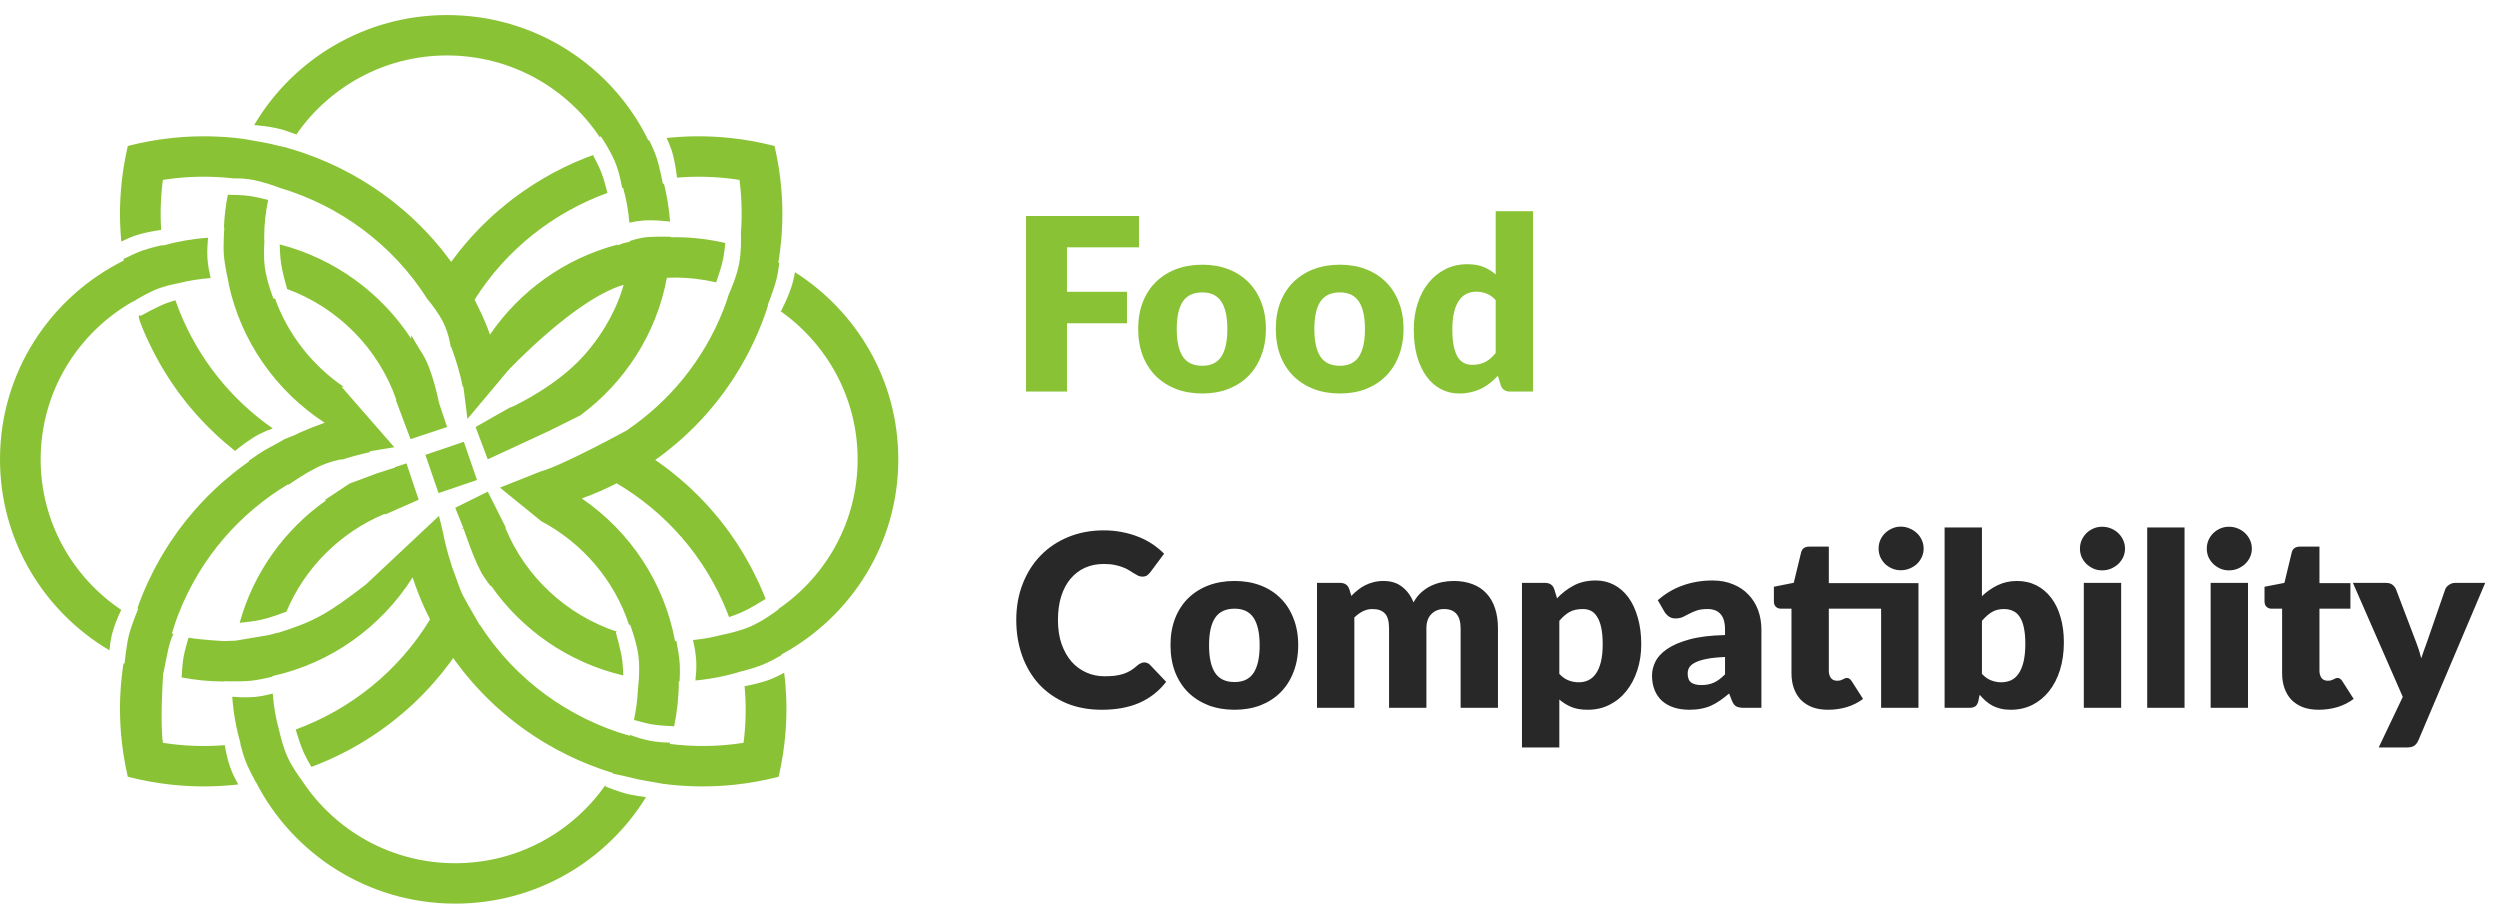 <?xml version="1.0" encoding="UTF-8"?> <svg xmlns="http://www.w3.org/2000/svg" width="166" height="60" viewBox="0 0 166 60" fill="none"><rect width="166" height="60" fill="white"></rect><path d="M70.848 16.424V19.376H74.832V21.464H70.848V26H68.128V14.344H75.632V16.424H70.848ZM79.832 17.576C80.462 17.576 81.035 17.675 81.552 17.872C82.07 18.069 82.512 18.352 82.88 18.72C83.254 19.088 83.541 19.536 83.744 20.064C83.952 20.587 84.056 21.176 84.056 21.832C84.056 22.493 83.952 23.091 83.744 23.624C83.541 24.152 83.254 24.603 82.88 24.976C82.512 25.344 82.07 25.629 81.552 25.832C81.035 26.029 80.462 26.128 79.832 26.128C79.198 26.128 78.619 26.029 78.096 25.832C77.579 25.629 77.131 25.344 76.752 24.976C76.379 24.603 76.088 24.152 75.88 23.624C75.677 23.091 75.576 22.493 75.576 21.832C75.576 21.176 75.677 20.587 75.88 20.064C76.088 19.536 76.379 19.088 76.752 18.72C77.131 18.352 77.579 18.069 78.096 17.872C78.619 17.675 79.198 17.576 79.832 17.576ZM79.832 24.288C80.403 24.288 80.822 24.088 81.088 23.688C81.36 23.283 81.496 22.669 81.496 21.848C81.496 21.027 81.36 20.416 81.088 20.016C80.822 19.616 80.403 19.416 79.832 19.416C79.246 19.416 78.816 19.616 78.544 20.016C78.272 20.416 78.136 21.027 78.136 21.848C78.136 22.669 78.272 23.283 78.544 23.688C78.816 24.088 79.246 24.288 79.832 24.288ZM88.969 17.576C89.598 17.576 90.172 17.675 90.689 17.872C91.206 18.069 91.649 18.352 92.017 18.72C92.39 19.088 92.678 19.536 92.881 20.064C93.089 20.587 93.193 21.176 93.193 21.832C93.193 22.493 93.089 23.091 92.881 23.624C92.678 24.152 92.39 24.603 92.017 24.976C91.649 25.344 91.206 25.629 90.689 25.832C90.172 26.029 89.598 26.128 88.969 26.128C88.334 26.128 87.756 26.029 87.233 25.832C86.716 25.629 86.268 25.344 85.889 24.976C85.516 24.603 85.225 24.152 85.017 23.624C84.814 23.091 84.713 22.493 84.713 21.832C84.713 21.176 84.814 20.587 85.017 20.064C85.225 19.536 85.516 19.088 85.889 18.72C86.268 18.352 86.716 18.069 87.233 17.872C87.756 17.675 88.334 17.576 88.969 17.576ZM88.969 24.288C89.54 24.288 89.958 24.088 90.225 23.688C90.497 23.283 90.633 22.669 90.633 21.848C90.633 21.027 90.497 20.416 90.225 20.016C89.958 19.616 89.54 19.416 88.969 19.416C88.382 19.416 87.953 19.616 87.681 20.016C87.409 20.416 87.273 21.027 87.273 21.848C87.273 22.669 87.409 23.283 87.681 23.688C87.953 24.088 88.382 24.288 88.969 24.288ZM99.314 19.928C99.127 19.72 98.924 19.576 98.706 19.496C98.487 19.411 98.258 19.368 98.018 19.368C97.788 19.368 97.578 19.413 97.386 19.504C97.194 19.595 97.026 19.741 96.882 19.944C96.743 20.141 96.634 20.4 96.554 20.72C96.474 21.04 96.434 21.427 96.434 21.88C96.434 22.317 96.466 22.685 96.53 22.984C96.594 23.283 96.682 23.525 96.794 23.712C96.911 23.893 97.05 24.024 97.21 24.104C97.37 24.184 97.549 24.224 97.746 24.224C97.927 24.224 98.09 24.208 98.234 24.176C98.383 24.139 98.519 24.088 98.642 24.024C98.764 23.96 98.879 23.88 98.986 23.784C99.098 23.683 99.207 23.568 99.314 23.44V19.928ZM101.794 14.024V26H100.258C99.948 26 99.746 25.861 99.65 25.584L99.458 24.952C99.293 25.128 99.119 25.288 98.938 25.432C98.757 25.576 98.559 25.701 98.346 25.808C98.138 25.909 97.911 25.987 97.666 26.04C97.426 26.099 97.165 26.128 96.882 26.128C96.45 26.128 96.05 26.032 95.682 25.84C95.314 25.648 94.996 25.371 94.73 25.008C94.463 24.645 94.252 24.203 94.098 23.68C93.948 23.152 93.874 22.552 93.874 21.88C93.874 21.261 93.959 20.688 94.13 20.16C94.3 19.627 94.54 19.168 94.85 18.784C95.165 18.395 95.54 18.091 95.978 17.872C96.415 17.653 96.898 17.544 97.426 17.544C97.858 17.544 98.221 17.605 98.514 17.728C98.807 17.851 99.074 18.016 99.314 18.224V14.024H101.794Z" fill="#89C234"></path><path d="M75.984 43.984C76.048 43.984 76.112 43.997 76.176 44.024C76.24 44.045 76.301 44.085 76.36 44.144L77.432 45.272C76.963 45.885 76.373 46.349 75.664 46.664C74.96 46.973 74.125 47.128 73.16 47.128C72.275 47.128 71.48 46.979 70.776 46.68C70.077 46.376 69.483 45.96 68.992 45.432C68.507 44.899 68.133 44.269 67.872 43.544C67.611 42.813 67.48 42.021 67.48 41.168C67.48 40.299 67.621 39.501 67.904 38.776C68.187 38.045 68.584 37.416 69.096 36.888C69.608 36.36 70.221 35.949 70.936 35.656C71.651 35.363 72.437 35.216 73.296 35.216C73.733 35.216 74.144 35.256 74.528 35.336C74.917 35.411 75.28 35.517 75.616 35.656C75.952 35.789 76.261 35.952 76.544 36.144C76.827 36.336 77.077 36.544 77.296 36.768L76.384 37.992C76.325 38.067 76.256 38.136 76.176 38.2C76.096 38.259 75.984 38.288 75.84 38.288C75.744 38.288 75.653 38.267 75.568 38.224C75.483 38.181 75.392 38.131 75.296 38.072C75.2 38.008 75.093 37.941 74.976 37.872C74.864 37.797 74.728 37.731 74.568 37.672C74.413 37.608 74.229 37.555 74.016 37.512C73.808 37.469 73.563 37.448 73.28 37.448C72.832 37.448 72.421 37.531 72.048 37.696C71.68 37.861 71.36 38.104 71.088 38.424C70.821 38.739 70.613 39.128 70.464 39.592C70.32 40.051 70.248 40.576 70.248 41.168C70.248 41.765 70.328 42.296 70.488 42.76C70.653 43.224 70.875 43.616 71.152 43.936C71.435 44.251 71.763 44.491 72.136 44.656C72.509 44.821 72.909 44.904 73.336 44.904C73.581 44.904 73.805 44.893 74.008 44.872C74.211 44.845 74.4 44.805 74.576 44.752C74.752 44.693 74.917 44.619 75.072 44.528C75.227 44.432 75.384 44.312 75.544 44.168C75.608 44.115 75.677 44.072 75.752 44.04C75.827 44.003 75.904 43.984 75.984 43.984ZM81.977 38.576C82.606 38.576 83.179 38.675 83.697 38.872C84.214 39.069 84.656 39.352 85.025 39.72C85.398 40.088 85.686 40.536 85.888 41.064C86.097 41.587 86.201 42.176 86.201 42.832C86.201 43.493 86.097 44.091 85.888 44.624C85.686 45.152 85.398 45.603 85.025 45.976C84.656 46.344 84.214 46.629 83.697 46.832C83.179 47.029 82.606 47.128 81.977 47.128C81.342 47.128 80.763 47.029 80.24 46.832C79.723 46.629 79.275 46.344 78.897 45.976C78.523 45.603 78.233 45.152 78.025 44.624C77.822 44.091 77.721 43.493 77.721 42.832C77.721 42.176 77.822 41.587 78.025 41.064C78.233 40.536 78.523 40.088 78.897 39.72C79.275 39.352 79.723 39.069 80.24 38.872C80.763 38.675 81.342 38.576 81.977 38.576ZM81.977 45.288C82.547 45.288 82.966 45.088 83.233 44.688C83.504 44.283 83.641 43.669 83.641 42.848C83.641 42.027 83.504 41.416 83.233 41.016C82.966 40.616 82.547 40.416 81.977 40.416C81.39 40.416 80.96 40.616 80.689 41.016C80.416 41.416 80.281 42.027 80.281 42.848C80.281 43.669 80.416 44.283 80.689 44.688C80.96 45.088 81.39 45.288 81.977 45.288ZM87.449 47V38.704H88.985C89.295 38.704 89.497 38.843 89.593 39.12L89.729 39.568C89.868 39.424 90.012 39.293 90.161 39.176C90.311 39.053 90.471 38.949 90.641 38.864C90.817 38.773 91.004 38.704 91.201 38.656C91.404 38.603 91.625 38.576 91.865 38.576C92.367 38.576 92.78 38.707 93.105 38.968C93.436 39.224 93.687 39.568 93.857 40C93.996 39.744 94.164 39.525 94.361 39.344C94.564 39.163 94.78 39.016 95.009 38.904C95.244 38.792 95.489 38.709 95.745 38.656C96.007 38.603 96.265 38.576 96.521 38.576C96.996 38.576 97.417 38.648 97.785 38.792C98.153 38.931 98.46 39.136 98.705 39.408C98.956 39.675 99.145 40.005 99.273 40.4C99.401 40.789 99.465 41.232 99.465 41.728V47H96.985V41.728C96.985 40.869 96.617 40.44 95.881 40.44C95.545 40.44 95.265 40.552 95.041 40.776C94.823 40.995 94.713 41.312 94.713 41.728V47H92.233V41.728C92.233 41.253 92.14 40.92 91.953 40.728C91.767 40.536 91.492 40.44 91.129 40.44C90.905 40.44 90.692 40.491 90.489 40.592C90.292 40.693 90.105 40.829 89.929 41V47H87.449ZM103.539 44.744C103.725 44.947 103.928 45.091 104.147 45.176C104.365 45.261 104.595 45.304 104.835 45.304C105.064 45.304 105.275 45.259 105.467 45.168C105.659 45.077 105.824 44.933 105.963 44.736C106.107 44.533 106.219 44.272 106.299 43.952C106.379 43.632 106.419 43.243 106.419 42.784C106.419 42.347 106.387 41.979 106.323 41.68C106.259 41.381 106.168 41.141 106.051 40.96C105.939 40.773 105.803 40.64 105.643 40.56C105.483 40.48 105.304 40.44 105.107 40.44C104.744 40.44 104.445 40.507 104.211 40.64C103.976 40.773 103.752 40.968 103.539 41.224V44.744ZM103.387 39.728C103.712 39.381 104.08 39.099 104.491 38.88C104.907 38.656 105.4 38.544 105.971 38.544C106.403 38.544 106.803 38.64 107.171 38.832C107.539 39.024 107.856 39.301 108.123 39.664C108.389 40.027 108.597 40.472 108.747 41C108.901 41.523 108.979 42.117 108.979 42.784C108.979 43.408 108.891 43.984 108.715 44.512C108.544 45.04 108.301 45.499 107.987 45.888C107.677 46.277 107.304 46.581 106.867 46.8C106.435 47.019 105.955 47.128 105.427 47.128C104.995 47.128 104.632 47.067 104.339 46.944C104.045 46.821 103.779 46.656 103.539 46.448V49.632H101.059V38.704H102.595C102.904 38.704 103.107 38.843 103.203 39.12L103.387 39.728ZM114.542 43.624C114.046 43.645 113.638 43.688 113.318 43.752C112.998 43.816 112.745 43.896 112.558 43.992C112.371 44.088 112.241 44.197 112.166 44.32C112.097 44.443 112.062 44.576 112.062 44.72C112.062 45.003 112.139 45.203 112.294 45.32C112.449 45.432 112.675 45.488 112.974 45.488C113.294 45.488 113.574 45.432 113.814 45.32C114.054 45.208 114.297 45.027 114.542 44.776V43.624ZM110.078 39.856C110.579 39.413 111.134 39.085 111.742 38.872C112.355 38.653 113.011 38.544 113.71 38.544C114.211 38.544 114.662 38.627 115.062 38.792C115.467 38.952 115.809 39.179 116.086 39.472C116.369 39.76 116.585 40.104 116.734 40.504C116.883 40.904 116.958 41.341 116.958 41.816V47H115.822C115.587 47 115.409 46.968 115.286 46.904C115.169 46.84 115.07 46.707 114.99 46.504L114.814 46.048C114.606 46.224 114.406 46.379 114.214 46.512C114.022 46.645 113.822 46.76 113.614 46.856C113.411 46.947 113.193 47.013 112.958 47.056C112.729 47.104 112.473 47.128 112.19 47.128C111.811 47.128 111.467 47.08 111.158 46.984C110.849 46.883 110.585 46.736 110.366 46.544C110.153 46.352 109.987 46.115 109.87 45.832C109.753 45.544 109.694 45.213 109.694 44.84C109.694 44.541 109.769 44.24 109.918 43.936C110.067 43.627 110.326 43.347 110.694 43.096C111.062 42.84 111.558 42.627 112.182 42.456C112.806 42.285 113.593 42.189 114.542 42.168V41.816C114.542 41.331 114.441 40.981 114.238 40.768C114.041 40.549 113.758 40.44 113.39 40.44C113.097 40.44 112.857 40.472 112.67 40.536C112.483 40.6 112.315 40.672 112.166 40.752C112.022 40.832 111.881 40.904 111.742 40.968C111.603 41.032 111.438 41.064 111.246 41.064C111.075 41.064 110.931 41.021 110.814 40.936C110.697 40.851 110.601 40.749 110.526 40.632L110.078 39.856ZM127.386 47H124.906V40.416H121.434V44.536C121.434 44.728 121.479 44.888 121.57 45.016C121.666 45.139 121.802 45.2 121.978 45.2C122.069 45.2 122.143 45.192 122.202 45.176C122.266 45.155 122.319 45.133 122.362 45.112C122.41 45.085 122.453 45.064 122.49 45.048C122.533 45.027 122.581 45.016 122.634 45.016C122.709 45.016 122.767 45.035 122.81 45.072C122.858 45.104 122.906 45.157 122.954 45.232L123.706 46.408C123.386 46.648 123.026 46.829 122.626 46.952C122.226 47.069 121.813 47.128 121.386 47.128C120.991 47.128 120.642 47.072 120.338 46.96C120.039 46.843 119.786 46.68 119.578 46.472C119.375 46.259 119.221 46.003 119.114 45.704C119.007 45.405 118.954 45.072 118.954 44.704V40.416H118.25C118.122 40.416 118.013 40.376 117.922 40.296C117.831 40.211 117.786 40.088 117.786 39.928V38.96L119.106 38.696L119.594 36.68C119.658 36.424 119.839 36.296 120.138 36.296H121.434V38.72H127.386V47ZM127.73 36.424C127.73 36.621 127.69 36.808 127.61 36.984C127.53 37.16 127.421 37.315 127.282 37.448C127.143 37.576 126.981 37.677 126.794 37.752C126.613 37.827 126.418 37.864 126.21 37.864C126.007 37.864 125.818 37.827 125.642 37.752C125.466 37.677 125.309 37.576 125.17 37.448C125.037 37.315 124.93 37.16 124.85 36.984C124.775 36.808 124.738 36.621 124.738 36.424C124.738 36.227 124.775 36.04 124.85 35.864C124.93 35.683 125.037 35.528 125.17 35.4C125.309 35.267 125.466 35.163 125.642 35.088C125.818 35.008 126.007 34.968 126.21 34.968C126.418 34.968 126.613 35.008 126.794 35.088C126.981 35.163 127.143 35.267 127.282 35.4C127.421 35.528 127.53 35.683 127.61 35.864C127.69 36.04 127.73 36.227 127.73 36.424ZM131.601 44.744C131.788 44.947 131.991 45.091 132.209 45.176C132.428 45.261 132.649 45.304 132.873 45.304C133.108 45.304 133.324 45.261 133.521 45.176C133.719 45.085 133.887 44.941 134.025 44.744C134.169 44.541 134.281 44.277 134.361 43.952C134.441 43.621 134.481 43.216 134.481 42.736C134.481 42.32 134.449 41.968 134.385 41.68C134.327 41.387 134.236 41.149 134.113 40.968C133.996 40.781 133.847 40.648 133.665 40.568C133.489 40.483 133.287 40.44 133.057 40.44C132.753 40.44 132.489 40.507 132.265 40.64C132.041 40.773 131.82 40.968 131.601 41.224V44.744ZM131.601 39.584C131.921 39.28 132.271 39.037 132.649 38.856C133.033 38.669 133.46 38.576 133.929 38.576C134.399 38.576 134.825 38.672 135.209 38.864C135.593 39.056 135.921 39.331 136.193 39.688C136.465 40.04 136.673 40.467 136.817 40.968C136.967 41.469 137.041 42.029 137.041 42.648C137.041 43.32 136.956 43.931 136.785 44.48C136.615 45.029 136.372 45.501 136.057 45.896C135.748 46.285 135.377 46.589 134.945 46.808C134.513 47.021 134.036 47.128 133.513 47.128C133.263 47.128 133.039 47.104 132.841 47.056C132.644 47.008 132.463 46.941 132.297 46.856C132.132 46.765 131.98 46.659 131.841 46.536C131.708 46.413 131.577 46.28 131.449 46.136L131.361 46.552C131.319 46.723 131.249 46.84 131.153 46.904C131.057 46.968 130.929 47 130.769 47H129.121V35.024H131.601V39.584ZM140.845 38.704V47H138.365V38.704H140.845ZM141.101 36.432C141.101 36.629 141.061 36.816 140.981 36.992C140.901 37.163 140.791 37.315 140.653 37.448C140.514 37.576 140.351 37.68 140.165 37.76C139.983 37.835 139.789 37.872 139.581 37.872C139.378 37.872 139.189 37.835 139.013 37.76C138.837 37.68 138.679 37.576 138.541 37.448C138.407 37.315 138.301 37.163 138.221 36.992C138.146 36.816 138.109 36.629 138.109 36.432C138.109 36.229 138.146 36.04 138.221 35.864C138.301 35.688 138.407 35.533 138.541 35.4C138.679 35.267 138.837 35.163 139.013 35.088C139.189 35.013 139.378 34.976 139.581 34.976C139.789 34.976 139.983 35.013 140.165 35.088C140.351 35.163 140.514 35.267 140.653 35.4C140.791 35.533 140.901 35.688 140.981 35.864C141.061 36.04 141.101 36.229 141.101 36.432ZM145.054 35.024V47H142.574V35.024H145.054ZM149.267 38.704V47H146.787V38.704H149.267ZM149.523 36.432C149.523 36.629 149.483 36.816 149.403 36.992C149.323 37.163 149.213 37.315 149.075 37.448C148.936 37.576 148.773 37.68 148.587 37.76C148.405 37.835 148.211 37.872 148.003 37.872C147.8 37.872 147.611 37.835 147.435 37.76C147.259 37.68 147.101 37.576 146.963 37.448C146.829 37.315 146.723 37.163 146.643 36.992C146.568 36.816 146.531 36.629 146.531 36.432C146.531 36.229 146.568 36.04 146.643 35.864C146.723 35.688 146.829 35.533 146.963 35.4C147.101 35.267 147.259 35.163 147.435 35.088C147.611 35.013 147.8 34.976 148.003 34.976C148.211 34.976 148.405 35.013 148.587 35.088C148.773 35.163 148.936 35.267 149.075 35.4C149.213 35.533 149.323 35.688 149.403 35.864C149.483 36.04 149.523 36.229 149.523 36.432ZM153.964 47.128C153.57 47.128 153.22 47.072 152.916 46.96C152.618 46.843 152.364 46.68 152.156 46.472C151.954 46.259 151.799 46.003 151.692 45.704C151.586 45.405 151.532 45.072 151.532 44.704V40.416H150.828C150.7 40.416 150.591 40.376 150.5 40.296C150.41 40.211 150.364 40.088 150.364 39.928V38.96L151.684 38.704L152.172 36.68C152.236 36.424 152.418 36.296 152.716 36.296H154.012V38.72H156.068V40.416H154.012V44.536C154.012 44.728 154.058 44.888 154.148 45.016C154.244 45.139 154.38 45.2 154.556 45.2C154.647 45.2 154.722 45.192 154.78 45.176C154.844 45.155 154.898 45.133 154.94 45.112C154.988 45.085 155.031 45.064 155.068 45.048C155.111 45.027 155.159 45.016 155.212 45.016C155.287 45.016 155.346 45.035 155.388 45.072C155.436 45.104 155.484 45.157 155.532 45.232L156.284 46.408C155.964 46.648 155.604 46.829 155.204 46.952C154.804 47.069 154.391 47.128 153.964 47.128ZM165.017 38.704L160.585 49.152C160.51 49.317 160.42 49.437 160.313 49.512C160.206 49.592 160.036 49.632 159.801 49.632H157.945L159.545 46.272L156.233 38.704H158.425C158.617 38.704 158.764 38.747 158.865 38.832C158.972 38.917 159.049 39.019 159.097 39.136L160.457 42.712C160.585 43.037 160.689 43.371 160.769 43.712C160.828 43.541 160.886 43.371 160.945 43.2C161.004 43.029 161.065 42.861 161.129 42.696L162.361 39.136C162.409 39.013 162.494 38.912 162.617 38.832C162.74 38.747 162.873 38.704 163.017 38.704H165.017Z" fill="#282828"></path><path fill-rule="evenodd" clip-rule="evenodd" d="M40.695 51.366C40.702 51.355 40.71 51.344 40.716 51.332C40.695 51.326 40.673 51.32 40.651 51.313C40.432 51.246 40.215 51.174 39.999 51.099C39.941 51.079 39.883 51.059 39.825 51.038C39.617 50.964 39.411 50.888 39.207 50.807C39.149 50.785 39.091 50.761 39.033 50.737C38.824 50.653 38.615 50.567 38.409 50.476C38.404 50.474 38.4 50.472 38.396 50.47C37.926 50.262 37.466 50.036 37.014 49.794C36.993 49.782 36.972 49.772 36.951 49.761C36.781 49.669 36.613 49.572 36.445 49.474C36.355 49.422 36.264 49.371 36.175 49.318C36.023 49.226 35.872 49.132 35.722 49.036C35.62 48.972 35.518 48.906 35.417 48.839C35.276 48.745 35.135 48.651 34.995 48.554C34.887 48.478 34.78 48.4 34.673 48.323C34.542 48.227 34.411 48.133 34.282 48.034C34.157 47.939 34.035 47.839 33.912 47.741C33.732 47.596 33.554 47.449 33.379 47.298C33.236 47.175 33.093 47.053 32.954 46.926C32.854 46.836 32.758 46.741 32.659 46.649C32.537 46.532 32.415 46.416 32.295 46.297C32.199 46.201 32.104 46.103 32.009 46.004C31.89 45.881 31.772 45.755 31.656 45.628C31.568 45.531 31.479 45.434 31.392 45.335C31.268 45.194 31.148 45.051 31.028 44.907C30.954 44.817 30.878 44.728 30.805 44.638C30.636 44.427 30.472 44.213 30.311 43.995C30.282 43.954 30.251 43.914 30.221 43.873C30.177 43.812 30.136 43.749 30.093 43.688C30.05 43.749 30.009 43.812 29.965 43.873C29.935 43.914 29.904 43.954 29.875 43.995C29.714 44.213 29.55 44.427 29.381 44.638C29.308 44.728 29.232 44.817 29.158 44.907C29.038 45.051 28.918 45.194 28.794 45.335C28.707 45.434 28.618 45.531 28.53 45.628C28.414 45.755 28.296 45.881 28.177 46.004C28.082 46.103 27.987 46.201 27.891 46.297C27.771 46.416 27.649 46.532 27.527 46.649C27.429 46.741 27.332 46.836 27.232 46.926C27.093 47.053 26.95 47.175 26.808 47.298C26.632 47.449 26.454 47.596 26.274 47.741C26.151 47.839 26.029 47.939 25.904 48.034C25.775 48.133 25.644 48.227 25.512 48.323C25.406 48.4 25.299 48.478 25.191 48.554C25.052 48.651 24.911 48.745 24.769 48.839C24.668 48.906 24.566 48.972 24.464 49.036C24.314 49.132 24.163 49.226 24.011 49.318C23.922 49.371 23.831 49.422 23.741 49.474C23.573 49.572 23.405 49.669 23.235 49.761C23.214 49.772 23.193 49.782 23.172 49.794C22.72 50.036 22.259 50.262 21.791 50.47C21.786 50.472 21.782 50.474 21.777 50.476C21.571 50.567 21.362 50.653 21.153 50.737C21.095 50.761 21.038 50.785 20.979 50.807C20.879 50.847 20.777 50.883 20.676 50.921C20.505 50.63 20.315 50.288 20.18 49.994C19.972 49.544 19.752 48.838 19.634 48.442C23.276 47.102 26.46 44.577 28.555 41.129C28.472 40.965 28.392 40.8 28.313 40.633C28.27 40.541 28.225 40.449 28.182 40.356C28.051 40.066 27.925 39.772 27.806 39.473C27.668 39.125 27.543 38.775 27.426 38.425C27.416 38.396 27.408 38.367 27.399 38.338C25.328 41.611 22.008 44.023 18.092 44.892C18.091 44.905 18.091 44.919 18.091 44.932C17.677 45.031 17.096 45.157 16.677 45.2C16.274 45.24 15.761 45.246 15.384 45.243C15.384 45.241 15.384 45.239 15.384 45.237C15.325 45.239 15.266 45.239 15.207 45.241C15.002 45.238 14.867 45.233 14.867 45.233L14.865 45.249C14.858 45.249 14.851 45.25 14.844 45.25C13.89 45.25 12.96 45.153 12.057 44.98C12.08 44.558 12.124 43.968 12.203 43.557C12.277 43.171 12.414 42.695 12.523 42.339C13.275 42.484 14.844 42.568 14.844 42.568L15.638 42.54L17.737 42.187C17.737 42.187 18.088 42.123 18.353 42.032C18.348 42.047 18.536 41.985 18.532 42C20.898 41.251 21.813 40.719 24.29 38.814L29.148 34.255L29.401 35.292C29.541 36.023 29.726 36.74 29.962 37.462L29.958 37.473C29.958 37.473 29.997 37.584 30.056 37.754C30.069 37.791 30.08 37.828 30.093 37.866C30.093 37.864 30.094 37.862 30.095 37.861C30.278 38.38 30.596 39.263 30.721 39.51C30.847 39.76 31.343 40.623 31.633 41.125C31.633 41.126 31.633 41.126 31.633 41.126C31.636 41.133 31.641 41.139 31.645 41.146C31.765 41.353 31.847 41.495 31.847 41.495L31.857 41.477C34.2 45.132 37.782 47.71 41.82 48.859C41.827 48.84 41.831 48.819 41.837 48.799C42.225 48.943 42.716 49.102 43.178 49.19C43.605 49.272 44.089 49.301 44.496 49.309C44.487 49.338 44.481 49.369 44.473 49.398C46.08 49.598 47.727 49.582 49.371 49.323C49.534 48.087 49.555 46.827 49.442 45.562C49.862 45.486 50.605 45.329 51.221 45.084C51.504 44.971 51.798 44.822 52.068 44.669C52.085 44.813 52.105 44.957 52.119 45.101C52.129 45.196 52.14 45.292 52.148 45.388C52.173 45.694 52.191 46.001 52.203 46.306C52.205 46.353 52.209 46.401 52.21 46.447C52.233 47.186 52.215 47.922 52.156 48.651C52.077 49.64 51.923 50.617 51.7 51.576C50.724 51.827 49.744 52.003 48.764 52.107C47.395 52.251 46.029 52.253 44.685 52.122C44.665 52.12 44.644 52.118 44.624 52.116C44.418 52.096 44.213 52.07 44.008 52.043C43.236 51.911 42.296 51.744 42.103 51.686C41.928 51.634 41.279 51.491 40.695 51.366ZM41.386 44.85C37.76 44 34.651 41.83 32.596 38.878C32.59 38.894 32.584 38.909 32.579 38.925C32.454 38.761 32.299 38.548 32.117 38.277C31.547 37.428 30.768 35.059 30.768 35.059L30.46 34.294C30.458 34.287 30.456 34.281 30.454 34.275C30.453 34.275 30.453 34.275 30.452 34.275L30.228 33.718L32.387 32.645L33.574 35.004C33.57 35.026 33.567 35.049 33.564 35.071C34.898 38.304 37.603 40.83 40.961 41.943L40.887 41.983C40.887 41.983 41.235 43.172 41.323 43.887C41.359 44.181 41.377 44.534 41.386 44.85ZM21.568 33.197L23.211 32.109L25.194 31.37C25.202 31.372 25.21 31.374 25.218 31.375C25.547 31.258 25.881 31.151 26.221 31.057C26.22 31.046 26.219 31.035 26.218 31.024L26.989 30.768L27.799 33.182L25.616 34.146C25.581 34.142 25.546 34.138 25.512 34.134C22.582 35.363 20.24 37.699 19.017 40.616C18.653 40.753 17.88 41.035 17.354 41.149C16.899 41.248 16.294 41.318 15.915 41.356C16.832 38.026 18.892 35.169 21.652 33.225C21.625 33.216 21.597 33.207 21.569 33.198C21.569 33.198 21.569 33.197 21.568 33.197ZM18.654 17.427C18.605 17.057 18.584 16.593 18.574 16.229C22.207 17.165 25.297 19.431 27.29 22.476C27.388 22.197 27.086 21.977 28.069 23.527C28.724 24.562 29.148 26.745 29.148 26.745L29.165 26.675C29.169 26.692 29.174 26.709 29.178 26.726L29.148 26.745L29.688 28.355L27.259 29.159L26.298 26.6C26.301 26.573 26.304 26.546 26.307 26.519C25.115 23.13 22.446 20.436 19.066 19.189C18.97 18.858 18.729 17.994 18.654 17.427ZM30.697 35.073L30.768 35.059L30.729 35.176C30.717 35.142 30.709 35.107 30.697 35.073ZM15.421 46.264C15.85 46.299 16.423 46.324 16.938 46.275C17.327 46.238 17.747 46.148 18.113 46.054C18.169 46.894 18.314 47.709 18.533 48.494C18.627 48.913 18.826 49.697 19.114 50.314C19.39 50.903 19.815 51.512 20.07 51.856C22.239 55.144 25.976 57.318 30.228 57.318C34.349 57.318 37.985 55.274 40.18 52.155L40.214 52.223C40.214 52.223 41.142 52.614 41.834 52.759C42.188 52.833 42.55 52.887 42.897 52.926C40.29 57.166 35.595 60 30.228 60C24.446 60 19.44 56.713 16.989 51.92C16.985 51.92 16.982 51.921 16.978 51.922C16.776 51.551 16.454 50.934 16.289 50.49C16.162 50.151 16.041 49.718 15.951 49.37C15.959 49.369 15.966 49.368 15.974 49.367C15.684 48.372 15.495 47.334 15.421 46.264ZM7.983 46.306C7.995 46.001 8.013 45.694 8.039 45.388C8.047 45.292 8.057 45.196 8.067 45.101C8.092 44.842 8.122 44.584 8.158 44.326C8.171 44.237 8.185 44.148 8.198 44.06L8.271 44.051C8.271 44.051 8.39 42.818 8.574 42.122C8.759 41.421 9.178 40.426 9.178 40.426L9.122 40.398C9.204 40.164 9.284 39.929 9.376 39.697C9.495 39.398 9.621 39.104 9.753 38.814C9.795 38.72 9.84 38.629 9.883 38.536C9.976 38.34 10.069 38.145 10.167 37.954C10.221 37.849 10.276 37.744 10.332 37.641C10.426 37.462 10.523 37.287 10.623 37.113C10.682 37.01 10.74 36.907 10.801 36.806C10.907 36.627 11.018 36.45 11.129 36.275C11.186 36.187 11.241 36.097 11.298 36.01C11.458 35.768 11.622 35.53 11.791 35.297C11.821 35.256 11.852 35.215 11.882 35.174C12.042 34.957 12.207 34.742 12.375 34.532C12.448 34.441 12.524 34.353 12.598 34.263C12.718 34.119 12.839 33.975 12.962 33.835C13.049 33.736 13.138 33.638 13.226 33.541C13.342 33.414 13.46 33.289 13.579 33.165C13.674 33.067 13.769 32.969 13.865 32.873C13.985 32.754 14.107 32.637 14.23 32.521C14.328 32.428 14.425 32.334 14.524 32.243C14.664 32.117 14.806 31.994 14.949 31.872C15.124 31.721 15.302 31.573 15.482 31.429C15.605 31.33 15.727 31.231 15.852 31.135C15.981 31.037 16.113 30.942 16.244 30.847C16.342 30.775 16.441 30.704 16.54 30.634C16.527 30.625 16.515 30.616 16.503 30.607C16.841 30.365 17.448 29.945 17.888 29.717C18.534 29.382 18.893 29.159 18.893 29.159L19.526 28.909C19.672 28.839 19.817 28.766 19.966 28.7C19.97 28.698 19.974 28.696 19.979 28.694C20.185 28.603 20.394 28.517 20.603 28.433C20.661 28.409 20.719 28.385 20.777 28.362C20.982 28.282 21.188 28.205 21.395 28.132C21.45 28.112 21.506 28.093 21.561 28.073C18.35 25.982 16.006 22.691 15.179 18.835L15.191 18.829C15.191 18.829 14.91 17.623 14.863 16.904C14.815 16.182 14.894 15.106 14.894 15.106L14.867 15.101C14.899 14.362 14.99 13.638 15.126 12.931C15.553 12.935 16.154 12.953 16.575 13.014C16.963 13.07 17.443 13.183 17.805 13.275C17.637 14.075 17.543 14.901 17.543 15.75C17.543 15.834 17.548 15.916 17.549 15.999C17.552 15.999 17.555 16 17.559 16.001C17.529 16.436 17.505 17.119 17.58 17.717C17.702 18.687 18.165 19.851 18.165 19.851L18.252 19.802C19.121 22.219 20.744 24.274 22.838 25.698L22.671 25.673L26.18 29.695L24.56 29.964V30.024C23.94 30.157 23.328 30.321 22.728 30.517L22.671 30.5C22.671 30.5 21.872 30.629 21.052 31.036C20.321 31.399 19.554 31.912 19.161 32.186C19.145 32.179 19.13 32.172 19.114 32.164C15.943 34.071 13.351 36.986 11.888 40.679C11.704 41.142 11.55 41.608 11.409 42.075C11.475 42.095 11.517 42.087 11.539 42.076C11.481 42.139 11.305 42.427 11.092 43.498C10.887 44.532 10.84 44.73 10.832 44.743C10.834 44.717 10.835 44.701 10.835 44.701C10.835 44.701 10.827 44.749 10.832 44.743C10.807 45.109 10.628 47.908 10.816 49.323C12.192 49.54 13.569 49.586 14.924 49.479C14.997 49.907 15.12 50.501 15.307 51.011C15.44 51.376 15.633 51.757 15.817 52.086C15.732 52.096 15.647 52.108 15.562 52.116C15.542 52.118 15.521 52.12 15.501 52.122C14.157 52.253 12.791 52.251 11.422 52.107C10.443 52.003 9.462 51.827 8.486 51.576C8.263 50.617 8.11 49.64 8.03 48.651C7.972 47.922 7.953 47.186 7.976 46.447C7.978 46.401 7.981 46.353 7.983 46.306ZM18.11 28.448C17.822 28.551 17.519 28.675 17.245 28.815C16.601 29.143 15.924 29.679 15.609 29.94C15.567 29.907 15.524 29.873 15.482 29.84C15.302 29.695 15.124 29.548 14.949 29.397C14.806 29.274 14.664 29.152 14.524 29.025C14.425 28.934 14.328 28.84 14.23 28.747C14.107 28.631 13.985 28.515 13.865 28.395C13.769 28.299 13.674 28.201 13.579 28.103C13.46 27.98 13.342 27.854 13.226 27.727C13.138 27.63 13.049 27.533 12.962 27.434C12.839 27.293 12.718 27.15 12.598 27.006C12.524 26.916 12.448 26.827 12.375 26.736C12.207 26.526 12.042 26.312 11.882 26.094C11.852 26.053 11.821 26.013 11.791 25.971C11.622 25.738 11.458 25.5 11.298 25.258C11.241 25.171 11.186 25.082 11.129 24.993C11.018 24.818 10.907 24.642 10.801 24.462C10.74 24.361 10.682 24.259 10.623 24.156C10.523 23.982 10.426 23.806 10.332 23.628C10.276 23.524 10.221 23.42 10.167 23.315C10.069 23.123 9.976 22.928 9.883 22.732C9.84 22.64 9.795 22.548 9.753 22.454C9.621 22.164 9.495 21.871 9.376 21.572C9.036 20.712 9.343 20.971 9.343 20.971C9.343 20.971 10.427 20.361 11.107 20.111C11.273 20.051 11.461 19.991 11.651 19.936C11.726 20.154 11.802 20.372 11.888 20.589C13.193 23.883 15.398 26.556 18.11 28.448ZM8.211 17.293C8.206 17.262 8.202 17.232 8.197 17.202C8.575 17.012 9.092 16.765 9.479 16.63C9.885 16.489 10.42 16.357 10.792 16.273C10.794 16.286 10.794 16.298 10.796 16.31C11.767 16.037 12.778 15.858 13.819 15.786C13.777 16.187 13.746 16.677 13.772 17.125C13.799 17.572 13.894 18.062 13.99 18.463C13.258 18.514 12.546 18.632 11.856 18.805C11.464 18.879 10.997 18.987 10.584 19.135C9.92 19.374 9.2 19.804 8.844 20.029C8.843 20.023 8.841 20.018 8.839 20.012C5.173 22.089 2.699 26.006 2.699 30.5C2.699 34.663 4.824 38.327 8.051 40.496C7.862 40.889 7.614 41.456 7.469 41.988C7.366 42.368 7.303 42.798 7.263 43.177C2.916 40.605 0 35.893 0 30.5C0 24.723 3.345 19.724 8.213 17.304C8.212 17.3 8.212 17.297 8.211 17.293ZM19.112 9.82C19.11 9.824 19.107 9.828 19.104 9.832C19.216 9.864 19.329 9.893 19.44 9.927C19.472 9.937 19.504 9.946 19.535 9.955C19.754 10.023 19.971 10.095 20.187 10.169C20.245 10.19 20.303 10.21 20.361 10.231C20.569 10.304 20.775 10.381 20.979 10.461C21.038 10.484 21.095 10.508 21.153 10.531C21.362 10.616 21.571 10.701 21.777 10.793C21.782 10.794 21.786 10.797 21.791 10.799C22.259 11.006 22.72 11.232 23.172 11.475C23.193 11.486 23.214 11.496 23.235 11.507C23.405 11.6 23.573 11.697 23.741 11.794C23.831 11.846 23.922 11.897 24.011 11.951C24.163 12.042 24.314 12.136 24.464 12.232C24.566 12.297 24.668 12.363 24.769 12.429C24.911 12.523 25.052 12.618 25.191 12.715C25.299 12.79 25.406 12.868 25.512 12.946C25.644 13.041 25.775 13.136 25.904 13.234C26.029 13.33 26.151 13.429 26.274 13.528C26.454 13.672 26.632 13.82 26.808 13.971C26.95 14.093 27.093 14.215 27.232 14.342C27.332 14.433 27.429 14.527 27.527 14.62C27.649 14.736 27.771 14.852 27.891 14.972C27.987 15.068 28.082 15.166 28.177 15.264C28.296 15.388 28.414 15.513 28.53 15.64C28.618 15.737 28.707 15.834 28.794 15.933C28.918 16.074 29.038 16.217 29.158 16.362C29.232 16.451 29.308 16.54 29.381 16.631C29.55 16.841 29.714 17.055 29.875 17.273C29.902 17.311 29.93 17.348 29.958 17.386C29.986 17.348 30.014 17.311 30.042 17.273C30.202 17.055 30.366 16.841 30.535 16.631C30.608 16.54 30.684 16.451 30.758 16.362C30.878 16.217 30.999 16.074 31.122 15.933C31.209 15.834 31.298 15.737 31.387 15.64C31.503 15.513 31.62 15.388 31.739 15.264C31.834 15.166 31.929 15.068 32.025 14.972C32.145 14.852 32.267 14.736 32.39 14.62C32.488 14.527 32.584 14.433 32.684 14.342C32.824 14.215 32.966 14.093 33.109 13.971C33.284 13.82 33.462 13.672 33.642 13.528C33.765 13.429 33.887 13.33 34.012 13.234C34.141 13.136 34.272 13.041 34.404 12.946C34.511 12.868 34.617 12.79 34.726 12.715C34.865 12.618 35.006 12.523 35.147 12.429C35.248 12.363 35.35 12.297 35.452 12.232C35.602 12.136 35.753 12.042 35.906 11.951C35.995 11.897 36.085 11.846 36.175 11.794C36.343 11.697 36.511 11.6 36.681 11.507C36.702 11.496 36.723 11.486 36.744 11.475C37.196 11.232 37.657 11.006 38.126 10.799C38.13 10.797 38.134 10.794 38.139 10.793C38.345 10.701 38.554 10.616 38.763 10.531C38.821 10.508 38.878 10.484 38.937 10.461C39.083 10.403 39.231 10.35 39.379 10.296C39.573 10.664 39.818 11.152 39.955 11.521C40.102 11.917 40.242 12.441 40.333 12.809C36.755 14.113 33.615 16.561 31.51 19.902C31.537 19.952 31.563 20.002 31.589 20.052C31.687 20.244 31.78 20.439 31.873 20.635C31.916 20.728 31.962 20.819 32.004 20.913C32.135 21.203 32.261 21.496 32.38 21.795C32.435 21.936 32.481 22.077 32.533 22.218C34.516 19.321 37.503 17.16 41.003 16.241L41.024 16.286C41.024 16.286 41.175 16.225 41.4 16.145C41.541 16.111 41.682 16.076 41.826 16.047C41.826 16.031 41.827 16.015 41.827 15.999C42.183 15.887 42.592 15.777 42.913 15.75C43.451 15.704 44.186 15.711 44.531 15.718C44.531 15.729 44.532 15.739 44.532 15.75C44.532 15.752 44.532 15.755 44.532 15.757C44.622 15.755 44.712 15.75 44.802 15.75C45.958 15.75 47.081 15.885 48.16 16.134C48.129 16.461 48.086 16.834 48.027 17.14C47.931 17.639 47.689 18.366 47.555 18.749C46.67 18.544 45.75 18.432 44.802 18.432C44.627 18.432 44.454 18.438 44.281 18.445C43.587 22.174 41.478 25.402 38.535 27.58L36.436 28.623L32.387 30.5L31.578 28.355L33.885 27.044L33.932 27.047C33.932 27.047 36.206 26.036 38.055 24.332C39.708 22.808 40.925 20.689 41.409 18.913C38.198 19.84 33.737 24.6 33.737 24.6L31.038 27.818L30.768 25.673L30.732 25.697C30.548 24.801 30.292 23.908 29.957 23.026C29.95 23.045 29.944 23.064 29.937 23.083C29.892 22.766 29.762 22.064 29.418 21.382C29.12 20.789 28.673 20.21 28.376 19.855C26.076 16.228 22.554 13.659 18.578 12.474C18.288 12.361 17.388 12.029 16.585 11.908C16.194 11.849 15.758 11.835 15.376 11.838C15.377 11.835 15.377 11.833 15.378 11.83C13.878 11.673 12.345 11.704 10.816 11.945C10.671 13.038 10.632 14.15 10.701 15.268C10.269 15.326 9.566 15.443 8.973 15.645C8.665 15.75 8.346 15.895 8.055 16.043C8.049 15.989 8.043 15.934 8.039 15.881C8.013 15.574 7.995 15.268 7.983 14.962C7.981 14.915 7.978 14.868 7.976 14.821C7.953 14.082 7.972 13.347 8.03 12.617C8.11 11.629 8.263 10.652 8.486 9.693C9.462 9.441 10.443 9.265 11.422 9.162C12.791 9.018 14.157 9.016 15.501 9.146C15.521 9.148 15.542 9.15 15.562 9.152C15.768 9.173 15.973 9.199 16.178 9.225C16.95 9.358 17.89 9.524 18.083 9.582C18.221 9.623 18.651 9.72 19.112 9.82ZM44.326 14.696C44.322 14.695 44.317 14.695 44.313 14.694C44.195 14.682 44.064 14.67 43.922 14.659C43.904 14.658 43.886 14.656 43.867 14.655C43.815 14.652 43.761 14.648 43.707 14.645C43.686 14.644 43.666 14.643 43.644 14.642C43.571 14.638 43.498 14.635 43.423 14.633C43.418 14.633 43.413 14.633 43.407 14.632C43.338 14.63 43.269 14.63 43.199 14.629C43.176 14.629 43.153 14.629 43.129 14.63C43.074 14.63 43.019 14.631 42.964 14.633C42.941 14.633 42.918 14.634 42.895 14.634C42.82 14.637 42.745 14.641 42.671 14.647C42.531 14.658 42.386 14.677 42.241 14.699C42.232 14.7 42.224 14.702 42.216 14.703C42.073 14.726 41.93 14.752 41.791 14.782C41.725 13.984 41.586 13.208 41.373 12.461C41.352 12.467 41.33 12.475 41.309 12.482C41.235 12.058 41.116 11.492 40.938 11.002C40.603 10.082 39.892 9.049 39.892 9.049L39.824 9.11C37.651 5.841 33.926 3.682 29.688 3.682C25.531 3.682 21.868 5.763 19.679 8.928C19.349 8.801 18.802 8.603 18.353 8.509C17.856 8.405 17.345 8.341 16.879 8.301C19.456 3.934 24.226 1 29.688 1C35.57 1 40.652 4.399 43.054 9.328C43.073 9.325 43.092 9.322 43.11 9.319C43.282 9.677 43.479 10.117 43.592 10.455C43.82 11.143 44.014 12.204 44.014 12.204L44.088 12.196C44.292 13.012 44.428 13.853 44.491 14.715C44.44 14.708 44.385 14.702 44.326 14.696ZM51.933 14.962C51.922 15.268 51.904 15.574 51.878 15.881C51.87 15.976 51.859 16.072 51.849 16.168C51.824 16.426 51.794 16.684 51.758 16.943C51.742 17.059 51.724 17.176 51.705 17.293C51.698 17.339 51.689 17.384 51.681 17.43C51.703 17.441 51.723 17.455 51.745 17.466C51.698 17.828 51.636 18.235 51.559 18.54C51.383 19.243 50.978 20.244 50.978 20.244L51.003 20.256C50.976 20.345 50.95 20.435 50.92 20.523C50.803 20.874 50.678 21.224 50.54 21.572C50.421 21.871 50.295 22.164 50.164 22.454C50.121 22.548 50.076 22.64 50.033 22.732C49.941 22.928 49.847 23.123 49.749 23.315C49.695 23.42 49.64 23.524 49.585 23.628C49.49 23.806 49.393 23.982 49.293 24.156C49.235 24.259 49.176 24.361 49.116 24.462C49.009 24.642 48.898 24.818 48.787 24.993C48.73 25.082 48.676 25.171 48.618 25.258C48.458 25.5 48.294 25.738 48.125 25.971C48.095 26.013 48.065 26.053 48.035 26.094C47.874 26.312 47.71 26.526 47.541 26.736C47.468 26.827 47.392 26.916 47.318 27.006C47.198 27.15 47.078 27.293 46.954 27.434C46.867 27.533 46.779 27.63 46.69 27.727C46.574 27.854 46.456 27.98 46.337 28.103C46.242 28.201 46.148 28.299 46.051 28.395C45.931 28.515 45.809 28.631 45.687 28.747C45.589 28.84 45.492 28.934 45.392 29.025C45.253 29.152 45.11 29.274 44.968 29.397C44.792 29.548 44.614 29.695 44.434 29.84C44.311 29.938 44.189 30.038 44.064 30.133C43.935 30.232 43.804 30.326 43.673 30.421C43.618 30.461 43.563 30.5 43.508 30.54C43.545 30.565 43.584 30.59 43.621 30.616C43.729 30.692 43.836 30.769 43.943 30.847C44.074 30.942 44.205 31.037 44.334 31.135C44.459 31.231 44.581 31.33 44.704 31.429C44.884 31.573 45.062 31.721 45.238 31.872C45.38 31.994 45.523 32.117 45.662 32.243C45.761 32.334 45.858 32.428 45.957 32.521C46.079 32.637 46.201 32.754 46.321 32.873C46.417 32.969 46.512 33.067 46.607 33.165C46.726 33.289 46.843 33.414 46.96 33.541C47.048 33.638 47.137 33.736 47.224 33.835C47.347 33.975 47.468 34.119 47.588 34.263C47.662 34.353 47.738 34.441 47.811 34.532C47.98 34.742 48.144 34.957 48.304 35.174C48.334 35.215 48.365 35.256 48.395 35.297C48.564 35.53 48.728 35.768 48.888 36.01C48.946 36.097 49 36.187 49.057 36.275C49.168 36.45 49.279 36.627 49.386 36.806C49.446 36.907 49.504 37.01 49.563 37.113C49.663 37.287 49.76 37.462 49.855 37.641C49.91 37.744 49.965 37.849 50.019 37.954C50.117 38.145 50.211 38.34 50.303 38.536C50.346 38.629 50.391 38.72 50.434 38.814C50.565 39.104 50.691 39.398 50.81 39.697C50.819 39.72 50.826 39.744 50.836 39.768C50.555 39.944 49.768 40.431 49.23 40.665C48.984 40.773 48.686 40.881 48.408 40.974C48.371 40.876 48.337 40.777 48.298 40.679C46.816 36.938 44.174 33.996 40.946 32.091C40.618 32.258 40.287 32.419 39.951 32.569C39.946 32.57 39.942 32.572 39.938 32.574C39.731 32.666 39.522 32.751 39.313 32.836C39.255 32.859 39.198 32.883 39.139 32.906C38.971 32.972 38.801 33.034 38.63 33.096C41.812 35.272 44.097 38.647 44.823 42.568C44.854 42.568 44.884 42.565 44.915 42.564C44.994 42.977 45.116 43.67 45.139 44.147C45.155 44.484 45.143 44.895 45.125 45.24C45.107 45.241 45.09 45.243 45.072 45.243C45.072 45.245 45.072 45.248 45.072 45.25C45.072 46.271 44.961 47.266 44.761 48.228C44.334 48.209 43.677 48.168 43.23 48.086C42.874 48.02 42.441 47.903 42.095 47.802C42.238 47.142 42.328 46.462 42.359 45.767L42.361 45.768C42.361 45.768 42.512 44.577 42.399 43.606C42.286 42.635 41.834 41.467 41.834 41.467L41.774 41.5C40.794 38.523 38.68 36.062 35.941 34.608L33.197 32.377L35.896 31.305C37.314 30.931 41.595 28.591 41.595 28.591C44.404 26.692 46.69 23.968 48.028 20.589C48.168 20.237 48.287 19.883 48.399 19.527C48.51 19.282 48.927 18.323 49.081 17.492C49.226 16.718 49.209 15.79 49.197 15.459C49.284 14.277 49.253 13.1 49.101 11.945C47.711 11.727 46.32 11.682 44.952 11.794C44.906 11.379 44.8 10.611 44.592 9.97C44.504 9.702 44.386 9.424 44.262 9.163C44.293 9.16 44.324 9.155 44.354 9.152C44.375 9.15 44.395 9.148 44.415 9.146C45.759 9.016 47.125 9.018 48.494 9.162C49.474 9.265 50.454 9.441 51.43 9.693C51.653 10.652 51.807 11.629 51.886 12.617C51.945 13.347 51.963 14.082 51.94 14.821C51.939 14.868 51.935 14.915 51.933 14.962ZM51.884 43.459C51.887 43.474 51.889 43.489 51.892 43.504C51.527 43.711 51.036 43.976 50.665 44.126C50.252 44.294 49.698 44.458 49.33 44.56C49.329 44.556 49.328 44.551 49.328 44.546C48.319 44.866 47.264 45.083 46.175 45.183C46.218 44.803 46.25 44.357 46.233 43.945C46.213 43.46 46.112 42.92 46.016 42.499C46.667 42.433 47.304 42.322 47.921 42.158C48.3 42.083 49.136 41.898 49.812 41.608C50.715 41.221 51.709 40.454 51.709 40.454L51.69 40.434C54.864 38.257 56.947 34.623 56.947 30.5C56.947 26.423 54.91 22.823 51.795 20.638L51.853 20.666C51.853 20.666 52.422 19.607 52.665 18.66C52.714 18.472 52.752 18.273 52.783 18.073C56.907 20.693 59.647 25.275 59.647 30.5C59.647 36.097 56.507 40.961 51.884 43.459Z" fill="#89C234"></path><path fill-rule="evenodd" clip-rule="evenodd" d="M28.244 30.202L30.798 29.334L31.672 31.871L29.119 32.74L28.244 30.202Z" fill="#89C234"></path></svg> 